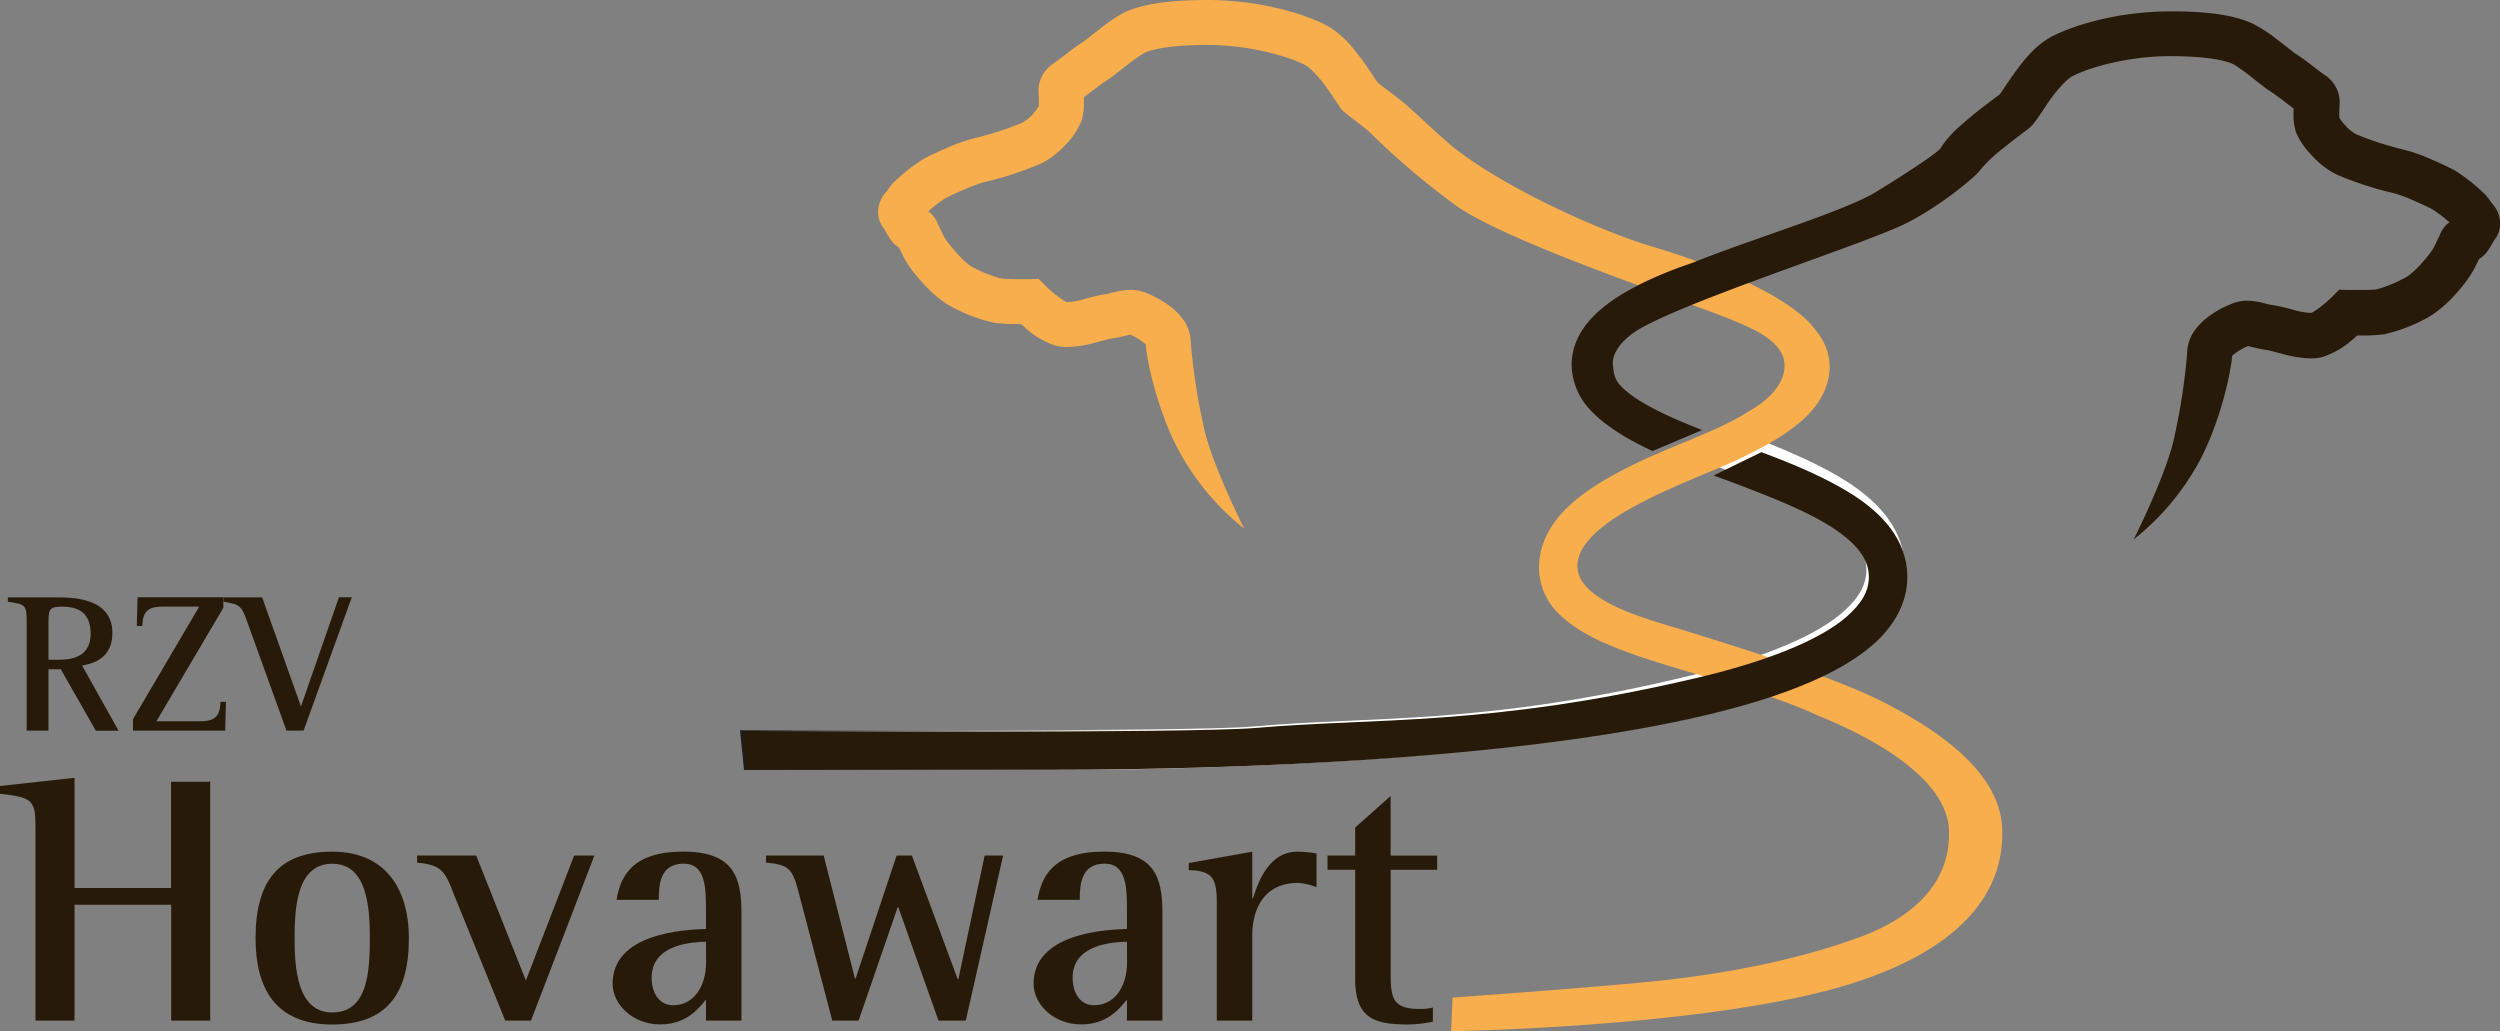 <svg xmlns="http://www.w3.org/2000/svg" xmlns:xlink="http://www.w3.org/1999/xlink" viewBox="0 0 582.75 240.35"><rect x="0" y="0" width="582.75" height="240.35" fill="#808080" stroke="none"/><defs><linearGradient id="a" x1="175.61" y1="95.44" x2="266.28" y2="97.44" gradientTransform="matrix(1, 0, 0, -1, 0, 239.89)" gradientUnits="userSpaceOnUse"><stop offset="0" stop-color="#1d1d1b"/><stop offset="1" stop-color="#fff"/></linearGradient></defs><title>rzv</title><path d="M398.87,108.19c3.64,1.4,7.32,2.8,10.88,4.29h0c7.33,3,14.1,6.16,18.65,9.66h0c4.63,3.61,6.66,6.87,6.66,10.67h0c0,3.26-1.5,6.28-5.21,9.64h0c-6.42,5.82-19.3,11-35.25,14.89h0c-48,11.75-75.13,9.54-102.4,12-14.54,1.33-119.7.89-119.7.89l.93,9.25h72c19.89,0,68.47-.63,112.38-6.24h0c22-2.82,42.74-6.85,58.44-12.86h0c7.86-3,14.48-6.52,19.45-10.93h0c4.92-4.34,8.32-10.06,8.33-16.68v-.22h0c-.09-9-6-15.34-12.9-19.89h0c-6.11-4-13.59-7.24-21.12-10.21" transform="translate(0 0)" style="fill:url(#a)"/><path d="M339.29,47.85A180.61,180.61,0,0,1,319.14,30.7c-.88-.86-5.9-4.53-6.32-5.06-1.27-1.7-2.62-4-4.28-6.17s-3.54-4-4.48-4.4c-4.43-2.19-13.23-4.57-22.46-4.59-9.68,0-13.42,1.19-14.89,1.87a37.84,37.84,0,0,0-4.11,2.91l-2.56,2a22.72,22.72,0,0,1-2.25,1.6c-.35.21-1.75,1.25-3,2.19l-2.13,1.61v1.26a13.44,13.44,0,0,1-.57,4.28,16.73,16.73,0,0,1-3.43,5.24,19.55,19.55,0,0,1-6,4.69,80.12,80.12,0,0,1-13.43,4.37,34.69,34.69,0,0,0-4.51,1.69c-2,.85-4,1.83-4.43,2.07a30,30,0,0,0-2.73,2l-1.18,1a6.37,6.37,0,0,1,2.26,3c.15.35.74,1.55,1.49,3.06a24.9,24.9,0,0,0,2.6,3.33A20.67,20.67,0,0,0,226.22,62a31.12,31.12,0,0,0,7.17,2.93c.2.06,2.12.14,3.6.14h2.89l2.25-.06,1.58,1.59s.19.2.58.56a31.5,31.5,0,0,0,2.53,2.12c.48.35,1,.67,1.32.89a1.92,1.92,0,0,0,.54.26h.13a18.31,18.31,0,0,0,3.87-.69,48.51,48.51,0,0,1,5-1.17c1-.05,2.7-.91,5.91-1a9.32,9.32,0,0,1,3,.5,23.33,23.33,0,0,1,5.85,3.1,14.72,14.72,0,0,1,3.23,3.15,9.22,9.22,0,0,1,1.9,5.51,145.65,145.65,0,0,0,3.26,20.74c2.18,8.75,9.2,22.66,9.2,22.66a59.4,59.4,0,0,1-15.64-18.93c-5.2-10.17-7.27-21.86-7.3-24a14.47,14.47,0,0,0-3.63-2.3c-.45.06-2,.56-4.41.94-.25,0-2,.45-3.79.94a26.56,26.56,0,0,1-6.49,1,10.08,10.08,0,0,1-2.85-.36,19.79,19.79,0,0,1-6.69-3.88L238,75.52h-1a37.49,37.49,0,0,1-5.3-.29A38.19,38.19,0,0,1,220.92,71a27.66,27.66,0,0,1-6-5.25,29.56,29.56,0,0,1-4.18-5.64c-.5-1-.88-1.77-1.2-2.43A6,6,0,0,1,207.73,56a15.51,15.51,0,0,1-1.25-2l-.34-.57-.07-.11a6.3,6.3,0,0,1-1.4-3.92,7.13,7.13,0,0,1,1.76-4.5c.25-.31.43-.52.51-.61h0a9.57,9.57,0,0,1,1.9-2.25,40.64,40.64,0,0,1,6.45-5c1.07-.57,3-1.51,5.29-2.49a38.72,38.72,0,0,1,6.68-2.36,74.78,74.78,0,0,0,11-3.57,9.64,9.64,0,0,0,2.66-2.2A15.35,15.35,0,0,0,242,25l.16-.25v-.9c0-1.16-.08-2-.09-2.88a7.64,7.64,0,0,1,3.7-6.29s1.55-1.16,2.89-2.19a46,46,0,0,1,3.81-2.72h0c.43-.31,2.22-1.73,4-3.09a34.1,34.1,0,0,1,5.83-3.89C265.77,1.27,271.16,0,281.66,0c11,.07,20.72,2.61,27,5.63,4.27,2.17,6.89,5.69,9.1,8.67,1.08,1.5,2,2.9,2.66,3.91.34.5.63.92.79,1.14h0c.93.7,3.43,2.55,6,4.59,2.91,2.47,8.9,8.3,11.86,10.61,12.61,9.83,34.84,19.67,46.6,23.09,0,0,29.71,8.55,37.49,19.24h0a13.46,13.46,0,0,1,3.34,8.53h0v.19c-.1,5.47-3.27,9.8-7.14,13h0c-3.93,3.29-8.86,5.94-14.16,8.47h0c-10.57,5-38,13.95-37.5,25.16.32,7.85,16,12,23.22,14.2h0c14.47,4.47,36.56,11.34,48,17.19s27.25,15.72,27.79,29.5c.75,19.34-16.53,31.72-42.18,38.13-33.51,8.38-86.28,9.1-86.28,9.1l.35-7.82s24.37-1.71,43.18-3.42,36.77-5.13,52-10.77c11.3-4.18,21-12,20.52-24.8-.39-11.7-16.67-21.16-30.62-26.78h0c-11.43-5.33-26.43-8.83-39-12.9h0c-8.42-2.77-15.84-5.62-21-10.48h0a15.1,15.1,0,0,1-4.94-11h0c0-5.76,2.91-10.59,6.78-14.24h0c3.9-3.71,8.86-6.63,14.2-9.32h0c10.63-5.33,20.4-8.07,28-13,0,0,8.26-4.19,8.26-10.6,0-5.94-8.24-8.94-12.74-10.84h0C394.14,70.61,351.63,56.67,339.29,47.85Z" transform="translate(0 0)" style="fill:#f8ae4c"/><path d="M399.44,110.83c3.64,1.35,7.32,2.69,10.88,4.13h0c7.33,2.85,14.1,5.92,18.65,9.29h0c4.63,3.47,6.66,6.61,6.66,10.26h0c0,3.14-1.5,6-5.21,9.27h0c-6.42,5.6-19.3,10.62-35.25,14.32h0c-48,11.29-75.13,9.18-102.4,11.58-14.54,1.28-119.7.85-119.7.85l.93,8.89h72c19.89,0,68.47-.6,112.38-6h0c22-2.71,42.74-6.58,58.44-12.37h0c7.86-2.91,14.48-6.27,19.45-10.51h0c4.92-4.18,8.32-9.67,8.33-16v-.21h0c-.09-8.61-6-14.75-12.9-19.12h0c-6.11-3.87-13.59-7-21.12-9.81" transform="translate(0 0)" style="fill:#281a08"/><path d="M367.3,64.29l-21.23-7.52,21.23,7.52Z" transform="translate(0 0)" style="fill:#ffcf50"/><path d="M396.76,100.25l-2.3-.93h0c-5.94-2.39-11.14-4.9-14.5-7.45h0c-3.43-2.64-3.75-4-4-6.9-.16-1.92,1-4.82,5.31-7.74h0c10.1-6.45,49.22-19,61.4-24.41,8.73-3.9,18.12-11.89,18.87-13.14a32.22,32.22,0,0,1,5.26-5c2.63-2.14,5.15-4,6-4.66a8.79,8.79,0,0,0,1.67-1.77c1.26-1.7,2.61-4,4.27-6.16s3.54-4,4.48-4.41c4.43-2.19,13.22-4.57,22.46-4.59,9.68,0,13.42,1.19,14.9,1.87a38.07,38.07,0,0,1,4.11,2.91c.91.71,1.79,1.42,2.56,2a22.78,22.78,0,0,0,2.24,1.6c.35.21,1.75,1.25,3,2.19l2.13,1.62v1.25a13.56,13.56,0,0,0,.57,4.28A16.7,16.7,0,0,0,538.68,36a19.57,19.57,0,0,0,6,4.69,79.74,79.74,0,0,0,13.43,4.37,35.68,35.68,0,0,1,4.51,1.69c2,.85,4,1.83,4.42,2.07a30.21,30.21,0,0,1,2.74,2l1.18,1a6.38,6.38,0,0,0-2.25,3c-.16.35-.74,1.55-1.5,3.07a24.92,24.92,0,0,1-2.59,3.33,20.68,20.68,0,0,1-3.48,3.23,31,31,0,0,1-7.14,3c-.2.06-2.12.14-3.6.14h-2.89l-2.24-.06-1.59,1.59s-.19.2-.58.56a31.76,31.76,0,0,1-2.53,2.12c-.48.35-1,.67-1.32.89a4.6,4.6,0,0,1-.54.26h-.13a18.35,18.35,0,0,1-3.87-.69,48.38,48.38,0,0,0-5-1.17c-1,0-2.7-.91-5.91-1a9.33,9.33,0,0,0-3,.5,23.3,23.3,0,0,0-5.85,3.1,14.79,14.79,0,0,0-3.23,3.15,9.24,9.24,0,0,0-1.9,5.51,145.47,145.47,0,0,1-3.26,20.74c-2.19,8.75-9.2,22.66-9.2,22.66A59.43,59.43,0,0,0,513,106.92c5.2-10.17,7.27-21.87,7.3-24A14.48,14.48,0,0,1,524,80.67c.45.06,2,.56,4.41.93.25,0,2,.46,3.79.94a26.67,26.67,0,0,0,6.49,1,10.12,10.12,0,0,0,2.85-.37,19.79,19.79,0,0,0,6.69-3.89l1.25-1.08h1a36.62,36.62,0,0,0,5.3-.29,38.12,38.12,0,0,0,10.73-4.24,27.9,27.9,0,0,0,6-5.25,29.69,29.69,0,0,0,4.17-5.64c.5-1,.89-1.77,1.21-2.43a6,6,0,0,0,1.85-1.68,15,15,0,0,0,1.25-2l.34-.57.07-.11a6.3,6.3,0,0,0,1.4-3.92,7.14,7.14,0,0,0-1.77-4.5l-.5-.61h0a9.63,9.63,0,0,0-1.9-2.25,40.77,40.77,0,0,0-6.45-5c-1.07-.57-3-1.51-5.29-2.49a38.56,38.56,0,0,0-6.68-2.36,74.21,74.21,0,0,1-11-3.57,9.66,9.66,0,0,1-2.66-2.2,15.33,15.33,0,0,1-1.11-1.41,1.83,1.83,0,0,1-.15-.25,8.55,8.55,0,0,1,0-.9c0-1.16.08-2,.1-2.88a7.63,7.63,0,0,0-3.7-6.29s-1.55-1.16-2.89-2.19a46.26,46.26,0,0,0-3.81-2.72h0c-.43-.31-2.22-1.74-4-3.09A34,34,0,0,0,525,5.46c-3.4-1.54-8.79-2.86-19.29-2.81-11,.07-20.71,2.61-27,5.63-4.27,2.17-6.89,5.69-9.1,8.67-1.08,1.5-2,2.89-2.67,3.9-.34.5-.62.92-.79,1.14h0c-.93.71-3.43,2.55-6,4.59-2.91,2.47-5.77,4.7-7.74,7.89-.45.86-6.51,5-15.21,10.33-7.37,4.49-29.82,11.22-42.58,16.43h0c-6.53,2.21-13.14,5-18.45,8.58h0c-5.19,3.56-9.75,8.4-9.83,15.17h0a15.56,15.56,0,0,0,4.06,10.26h0c3.58,4,9.06,7.22,14.8,9.9" transform="translate(0 0)" style="fill:#281a08"/><path d="M6.22,145.51c0-4.57-.09-4.57-4.39-5.26v-1H13.2c3.46,0,13,0,13,8.27,0,5.26-3.42,7-7.06,7.62l8.5,15.19h-5.3L14.17,156H11.3V170.3H6.22Zm5.08,8.27h2.63c3,0,7.2-.83,7.2-6,0-5-2.86-6.37-6.74-6.37-3.09,0-3.09.83-3.09,4.16Z" transform="translate(0 0)" style="fill:#281a08"/><path d="M31,167.63,46.44,141.4h-7.8c-2.77,0-5.45,0-5.45,4.52h-1.3l.18-6.7h20v2.45L36.46,168.13h9.47c2.77,0,5.45,0,5.45-4.53h1.29l-.18,6.7H31Z" transform="translate(0 0)" style="fill:#281a08"/><path d="M57.7,145.14c-1.48-4.2-1.89-4.2-5.59-4.89v-1h9l9,25.3h.09L79,139.23h3L70.77,170.3h-4Z" transform="translate(0 0)" style="fill:#281a08"/><path d="M8.27,193.14c0-6.54-.5-7.28-8.27-8.11v-1.82l17.37-1.9V207h22.5V182.22H49V237.9H39.9v-27H17.37v27H8.27Z" transform="translate(0 0)" style="fill:#281a08"/><path d="M59.57,218.71c0-13.82,5.79-20.19,17.87-20.19s17.87,8.27,17.87,20.19c0,13.49-5.63,20.1-17.87,20.1C64.12,238.81,59.57,230.29,59.57,218.71ZM77.44,236c8.11,0,8.77-9,8.77-17.29,0-7.61-.74-17.37-8.77-17.37-8.19,0-8.77,10.09-8.77,17.37C68.67,225.58,69.25,236,77.44,236Z" transform="translate(0 0)" style="fill:#281a08"/><path d="M105.82,208.53c-2.07-5.54-3-6.95-8.6-7.45v-1.65H111l11.58,29.12,11.25-29.12h4.72L123.77,237.9h-6Z" transform="translate(0 0)" style="fill:#281a08"/><path d="M164.56,233c-1.49,1.74-4.3,5.79-10.67,5.79s-11.09-4.63-11.09-9.51c0-11.67,16.46-12.58,21.76-12.74v-4.22c0-5.21,0-11-5.21-11-5.46,0-5.79,4.8-5.79,8.44h-9.85c.91-5.46,3.64-11.25,15.55-11.25,11.75,0,13.57,6,13.57,14.23V237.9h-8.27Zm0-13.49c-3,.08-12.66.5-12.66,8.36,0,3.81,1.9,6.45,5,6.45,4.8,0,7.69-4.38,7.69-10Z" transform="translate(0 0)" style="fill:#281a08"/><path d="M186.08,207.7c-1.32-5-2.15-6.2-7.53-6.62v-1.65H192l7.28,28.63h.17L209,199.43h3.56l10.67,28.79h.17l6.12-28.79h4.3l-8.69,38.47h-6.37l-9.35-26.39h-.17l-9.1,26.39H194Z" transform="translate(0 0)" style="fill:#281a08"/><path d="M262.69,233c-1.49,1.74-4.3,5.79-10.67,5.79s-11.09-4.63-11.09-9.51c0-11.67,16.46-12.58,21.76-12.74v-4.22c0-5.21,0-11-5.21-11-5.46,0-5.79,4.8-5.79,8.44h-9.85c.91-5.46,3.64-11.25,15.55-11.25,11.75,0,13.57,6,13.57,14.23V237.9h-8.27Zm0-13.49c-3,.08-12.66.5-12.66,8.36,0,3.81,1.9,6.45,5,6.45,4.8,0,7.69-4.38,7.69-10Z" transform="translate(0 0)" style="fill:#281a08"/><path d="M283.63,210.19c0-5.79-1.32-7.2-6.54-7.36v-1.65l14.81-2.65v10.92h.17c1.16-3.81,3.72-10.92,10.34-10.92a26.39,26.39,0,0,1,4.47.41v7.86a14.92,14.92,0,0,0-4.22-1c-8.36,0-10.76,6.54-10.76,12.33V237.9h-8.27Z" transform="translate(0 0)" style="fill:#281a08"/><path d="M334,238.15a31.65,31.65,0,0,1-5.54.66c-7.94,0-12.57-1.24-12.57-10.67v-25.4h-6.45v-3.31h6.45V192.9l8.27-7.36v13.9H335v3.31H324.17v24.08c0,5.79.41,8.36,6.78,8.36a12.85,12.85,0,0,0,3.06-.33Z" transform="translate(0 0)" style="fill:#281a08"/></svg>